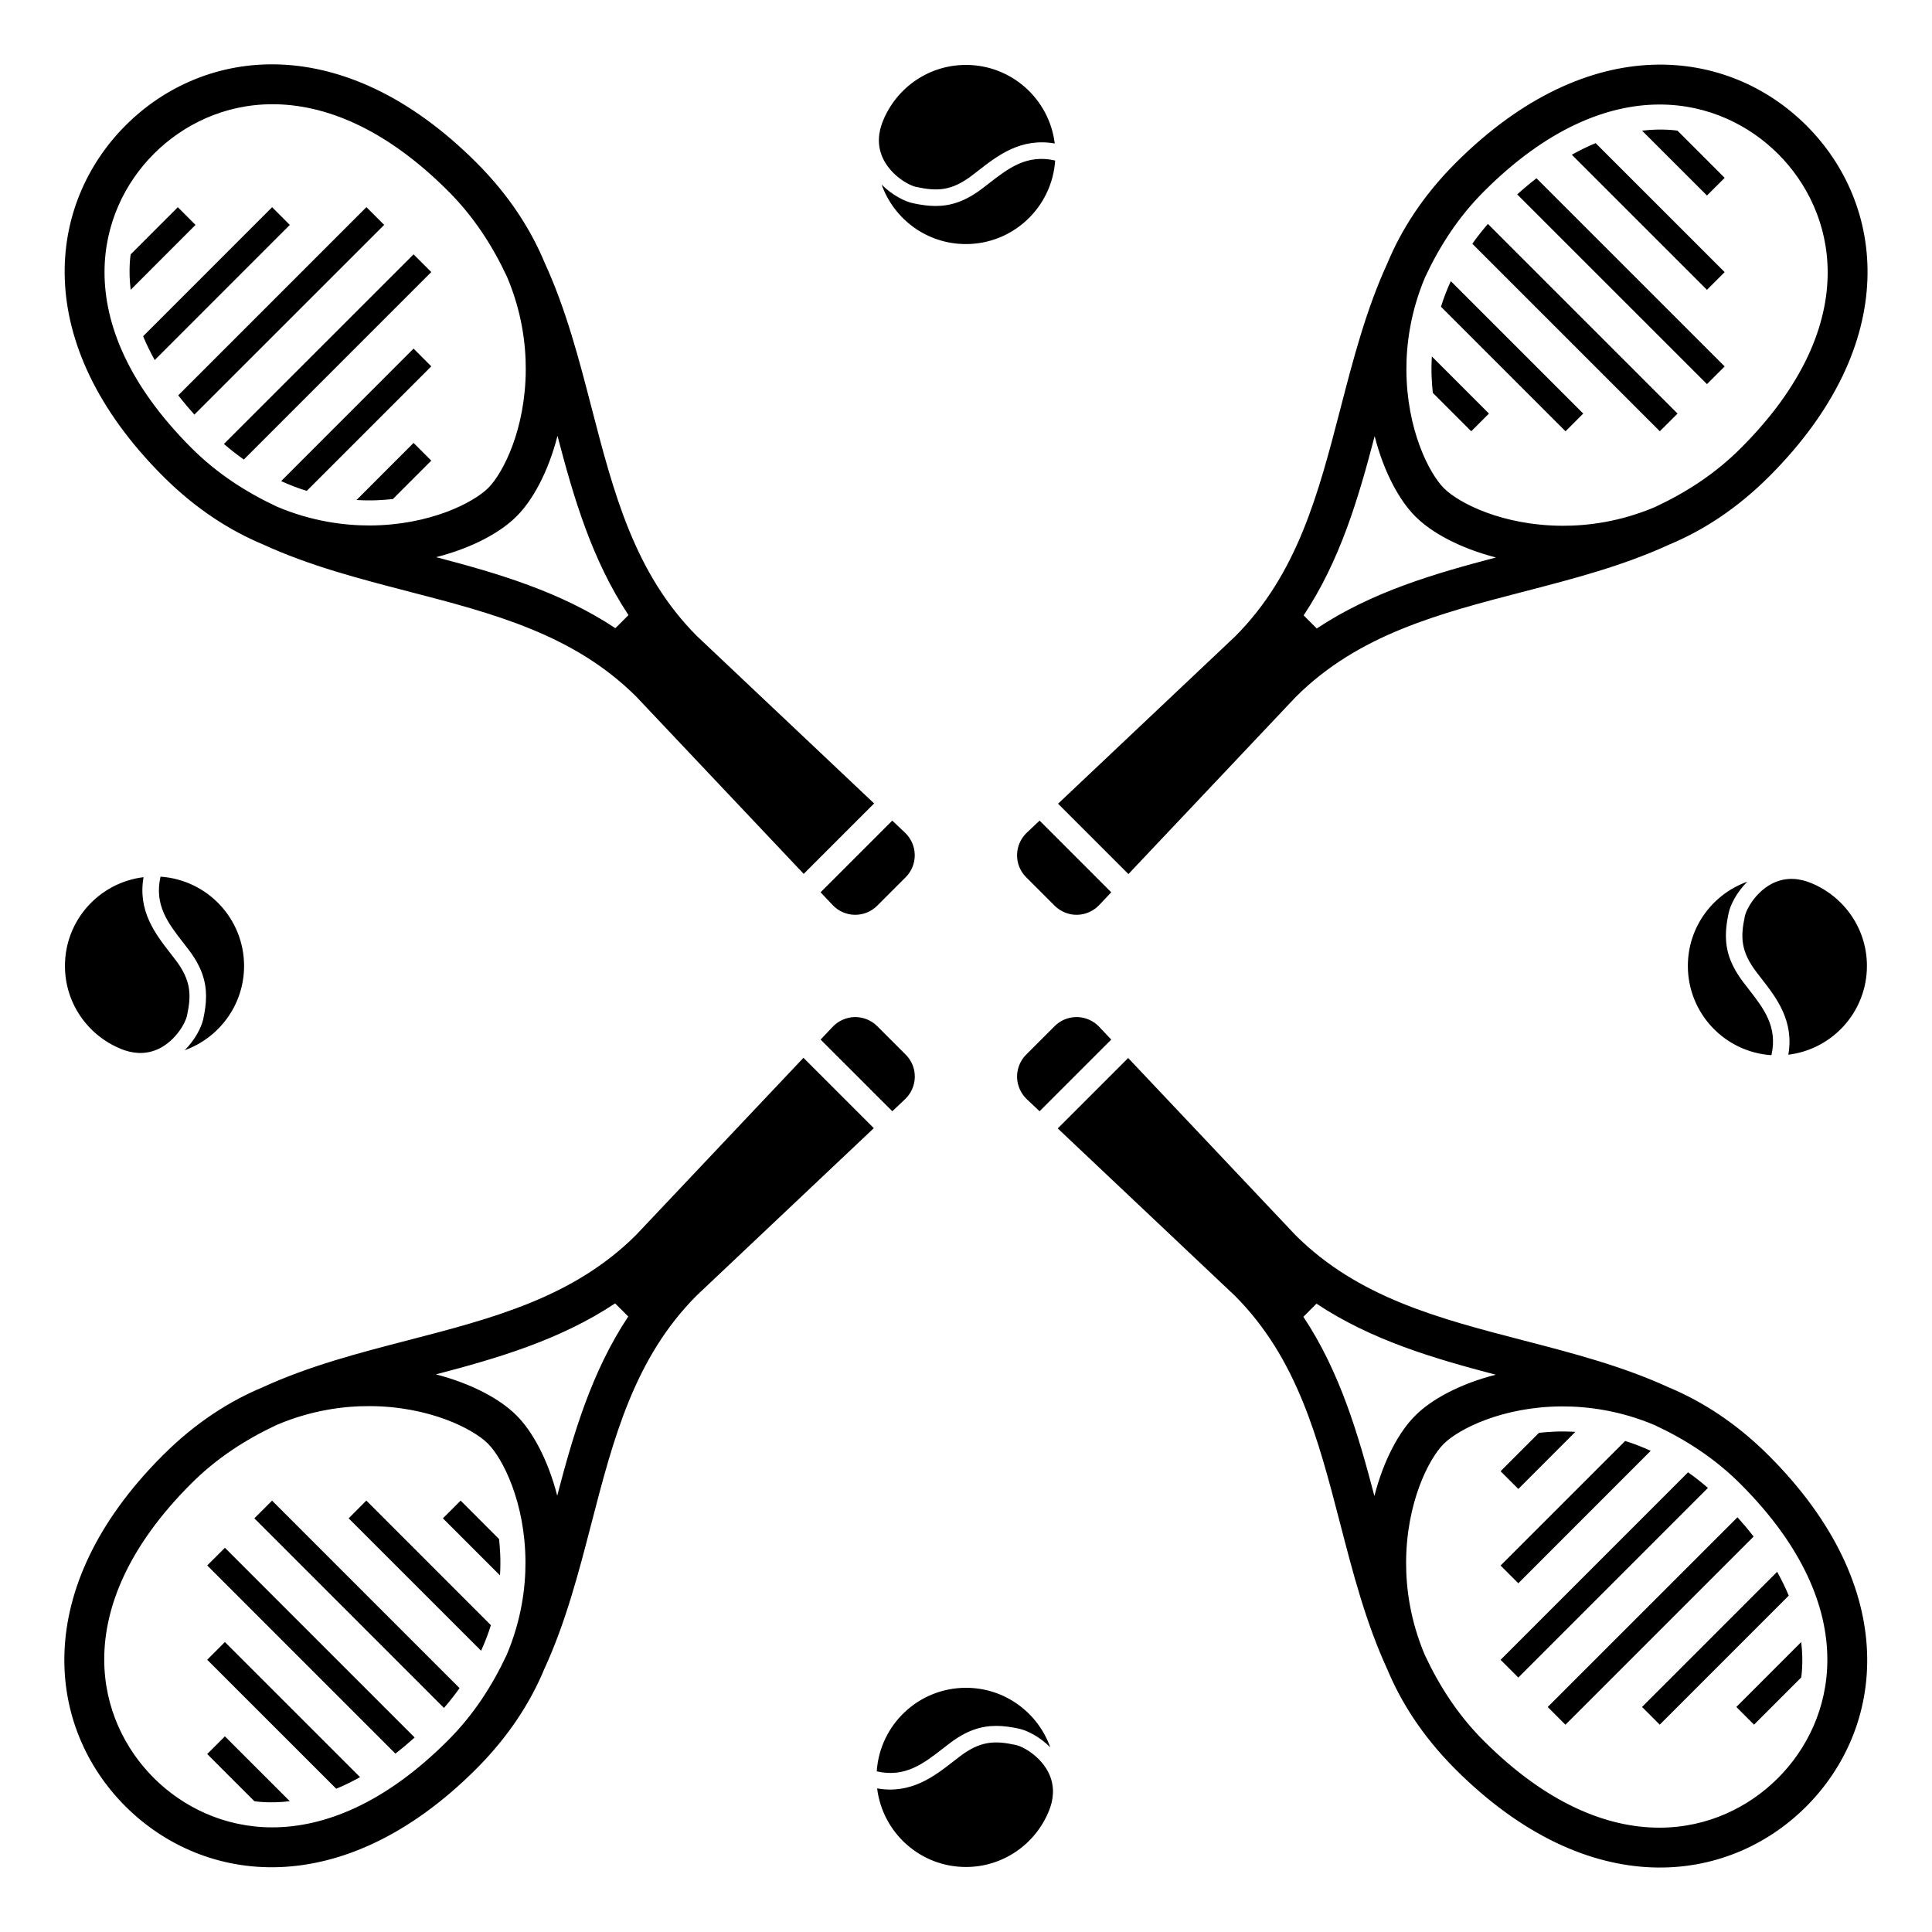 <svg width="60" height="60" viewBox="0 0 60 60" fill="none" xmlns="http://www.w3.org/2000/svg">
<path d="M27.711 34.511L25.485 32.285L25.86 31.888C26.039 31.7 26.29 31.589 26.548 31.586C26.806 31.582 27.06 31.686 27.243 31.868L28.128 32.753C28.31 32.935 28.41 33.176 28.41 33.434C28.41 33.439 28.41 33.444 28.41 33.448C28.407 33.706 28.296 33.957 28.108 34.136L27.711 34.511ZM30.715 5.693C30.64 5.75 30.566 5.809 30.491 5.865C29.97 6.259 29.52 6.397 29.055 6.397C28.827 6.397 28.593 6.363 28.348 6.31C28.103 6.257 27.713 6.066 27.38 5.733C27.764 6.81 28.789 7.58 29.997 7.58C31.47 7.58 32.672 6.433 32.769 4.985C31.888 4.783 31.316 5.226 30.715 5.693ZM26.56 28.41C26.817 28.41 27.06 28.31 27.242 28.128L28.127 27.243C28.31 27.06 28.413 26.806 28.408 26.548C28.405 26.29 28.295 26.039 28.107 25.86L27.71 25.485L25.484 27.711L25.859 28.108C26.036 28.296 26.287 28.407 26.546 28.41C26.551 28.41 26.556 28.41 26.56 28.41ZM33.448 28.41C33.706 28.407 33.957 28.296 34.136 28.108L34.511 27.711L32.285 25.485L31.888 25.86C31.7 26.038 31.589 26.288 31.586 26.548C31.586 26.552 31.586 26.557 31.586 26.562C31.586 26.819 31.686 27.061 31.868 27.243L32.753 28.128C32.937 28.31 33.192 28.415 33.448 28.41ZM32.285 34.511L34.511 32.285L34.136 31.888C33.958 31.7 33.708 31.589 33.448 31.586C33.444 31.586 33.439 31.586 33.434 31.586C33.178 31.586 32.935 31.686 32.753 31.868L31.868 32.753C31.684 32.937 31.582 33.19 31.586 33.448C31.589 33.706 31.7 33.957 31.888 34.136L32.285 34.511ZM49.169 12.844L45.056 8.731C44.933 9.001 44.83 9.267 44.751 9.526L48.619 13.394L49.169 12.844ZM28.458 5.806C29.105 5.946 29.55 5.931 30.182 5.453C30.255 5.399 30.326 5.343 30.399 5.285C30.991 4.825 31.708 4.273 32.756 4.456C32.588 3.081 31.418 2.016 29.998 2.016C28.788 2.016 27.761 2.79 27.378 3.87C27.246 4.266 27.271 4.64 27.453 4.983C27.704 5.452 28.201 5.752 28.458 5.806ZM11.072 15.528C11.568 15.558 11.916 15.527 12.201 15.499L13.394 14.306L12.844 13.755L11.072 15.528ZM8.731 14.941C9.001 15.063 9.267 15.166 9.526 15.245L13.394 11.377L12.844 10.826L8.731 14.941ZM53.561 8.451L49.554 4.445C49.309 4.546 49.061 4.668 48.814 4.805L53.011 9.001L53.561 8.451ZM54.264 27.382C53.188 27.766 52.418 28.791 52.418 29.998C52.418 31.471 53.564 32.674 55.013 32.77C55.215 31.888 54.772 31.316 54.303 30.715C54.246 30.64 54.187 30.566 54.131 30.491C53.737 29.97 53.599 29.52 53.599 29.055C53.599 28.827 53.633 28.593 53.686 28.348C53.739 28.103 53.93 27.715 54.264 27.382ZM52.098 12.844L46.208 6.954C46.031 7.16 45.869 7.365 45.724 7.57L51.547 13.393L52.098 12.844ZM46.241 12.844L44.468 11.07C44.438 11.566 44.469 11.915 44.497 12.2L45.69 13.393L46.241 12.844ZM53.561 11.38L47.717 5.536C47.517 5.691 47.317 5.858 47.118 6.037L53.011 11.929L53.561 11.38ZM7.572 14.272L13.394 8.449L12.844 7.899L6.954 13.788C7.161 13.965 7.367 14.127 7.572 14.272ZM57.979 29.998C57.979 28.788 57.204 27.761 56.125 27.378C55.728 27.246 55.355 27.271 55.011 27.453C54.543 27.704 54.244 28.2 54.188 28.456C54.048 29.104 54.064 29.549 54.541 30.18C54.596 30.253 54.652 30.325 54.709 30.398C55.17 30.989 55.722 31.706 55.538 32.755C56.913 32.588 57.979 31.418 57.979 29.998ZM53.561 5.523L52.096 4.058C52.096 4.058 51.634 3.98 50.996 4.058L53.011 6.072L53.561 5.523ZM33.952 26.053L32.859 24.96L38.362 19.761C40.299 17.818 40.946 15.32 41.632 12.676C42.026 11.159 42.425 9.614 43.091 8.166C43.511 7.157 44.175 6.093 45.206 5.061C49.371 0.897 53.679 1.479 56.103 3.901C58.527 6.324 59.107 10.633 54.943 14.797C53.911 15.829 52.847 16.493 51.838 16.913C50.39 17.579 48.845 17.978 47.328 18.372C44.684 19.058 42.186 19.705 40.243 21.642L35.044 27.145L33.952 26.053ZM43.677 11.486C43.684 13.335 44.379 14.696 44.843 15.163C45.308 15.627 46.67 16.322 48.52 16.328C49.312 16.331 50.318 16.204 51.399 15.746C52.364 15.294 53.263 14.718 54.062 13.918C56.024 11.957 56.76 10.076 56.76 8.463C56.76 6.951 56.112 5.673 55.223 4.783C54.333 3.893 53.054 3.246 51.542 3.246C49.929 3.246 48.048 3.982 46.087 5.943C45.287 6.743 44.71 7.642 44.259 8.606C43.802 9.687 43.674 10.694 43.677 11.486ZM40.486 19.111L40.689 19.315L40.893 19.518C42.606 18.381 44.544 17.815 46.459 17.313C45.329 17.023 44.447 16.533 43.964 16.046C43.962 16.045 43.962 16.045 43.961 16.043C43.959 16.042 43.959 16.042 43.957 16.04C43.469 15.556 42.979 14.675 42.691 13.545C42.19 15.462 41.623 17.398 40.486 19.111ZM54.933 45.206C59.097 49.371 58.516 53.679 56.094 56.103C53.67 58.527 49.361 59.107 45.197 54.943C44.166 53.911 43.502 52.847 43.082 51.838C42.416 50.39 42.016 48.845 41.623 47.328C40.937 44.684 40.289 42.186 38.353 40.243L32.849 35.044L33.943 33.951L35.036 32.857L40.235 38.361C42.178 40.297 44.676 40.944 47.321 41.63C48.837 42.024 50.382 42.424 51.83 43.089C52.838 43.511 53.902 44.175 54.933 45.206ZM43.95 43.965C43.951 43.964 43.953 43.964 43.953 43.962C43.954 43.961 43.954 43.961 43.956 43.959C44.44 43.471 45.322 42.981 46.451 42.693C44.535 42.19 42.598 41.624 40.885 40.487L40.681 40.691L40.478 40.895C41.615 42.607 42.181 44.545 42.683 46.46C42.971 45.331 43.461 44.449 43.95 43.965ZM56.75 51.542C56.75 49.929 56.014 48.048 54.053 46.087C53.253 45.287 52.354 44.71 51.39 44.259C50.309 43.802 49.302 43.676 48.511 43.677C46.661 43.684 45.3 44.379 44.833 44.843C44.37 45.308 43.674 46.67 43.668 48.52C43.665 49.312 43.792 50.318 44.25 51.399C44.703 52.364 45.278 53.263 46.078 54.062C48.039 56.024 49.92 56.76 51.533 56.76C53.045 56.76 54.324 56.112 55.213 55.223C56.105 54.333 56.75 53.054 56.75 51.542ZM31.538 54.19C30.891 54.05 30.446 54.065 29.814 54.543C29.741 54.597 29.67 54.653 29.597 54.711C29.006 55.171 28.288 55.724 27.24 55.54C27.408 56.915 28.578 57.981 29.998 57.981C31.208 57.981 32.235 57.206 32.618 56.126C32.75 55.73 32.725 55.356 32.543 55.013C32.292 54.544 31.795 54.244 31.538 54.19ZM48.924 44.468C48.428 44.438 48.08 44.469 47.795 44.497L46.602 45.69L47.153 46.241L48.924 44.468ZM29.281 54.303C29.356 54.246 29.43 54.187 29.505 54.131C30.026 53.737 30.476 53.599 30.941 53.599C31.169 53.599 31.403 53.633 31.648 53.686C31.893 53.739 32.283 53.93 32.616 54.263C32.232 53.186 31.207 52.416 30 52.416C28.526 52.416 27.324 53.563 27.228 55.011C28.108 55.213 28.68 54.77 29.281 54.303ZM51.265 45.056C50.995 44.933 50.729 44.83 50.471 44.751L46.602 48.619L47.153 49.17L51.265 45.056ZM26.044 33.943L27.137 35.036L21.634 40.235C19.697 42.178 19.05 44.676 18.364 47.321C17.971 48.837 17.571 50.382 16.905 51.83C16.485 52.84 15.821 53.904 14.79 54.935C10.625 59.099 6.317 58.517 3.893 56.095C1.47 53.672 0.889 49.363 5.053 45.199C6.085 44.167 7.149 43.503 8.158 43.083C9.607 42.417 11.151 42.018 12.668 41.624C15.312 40.938 17.81 40.291 19.753 38.354L24.952 32.851L26.044 33.943ZM16.319 48.511C16.312 46.661 15.617 45.3 15.154 44.833C14.688 44.37 13.326 43.674 11.476 43.668C10.684 43.665 9.678 43.792 8.597 44.25C7.633 44.703 6.733 45.278 5.934 46.078C3.972 48.039 3.237 49.92 3.237 51.533C3.237 53.045 3.884 54.324 4.773 55.213C5.663 56.103 6.942 56.75 8.454 56.75C10.067 56.75 11.948 56.014 13.909 54.053C14.709 53.253 15.286 52.354 15.737 51.39C16.194 50.309 16.322 49.302 16.319 48.511ZM19.511 40.885L19.307 40.681L19.103 40.478C17.39 41.615 15.452 42.181 13.537 42.683C14.667 42.973 15.549 43.463 16.032 43.95C16.034 43.951 16.034 43.951 16.036 43.953C16.037 43.954 16.037 43.954 16.039 43.956C16.527 44.44 17.017 45.322 17.305 46.451C17.806 44.535 18.373 42.598 19.511 40.885ZM51.545 53.561L55.551 49.554C55.45 49.309 55.328 49.061 55.191 48.814L50.995 53.011L51.545 53.561ZM52.424 45.724L46.602 51.547L47.153 52.098L53.042 46.208C52.835 46.031 52.63 45.869 52.424 45.724ZM48.066 53.012L48.616 53.563L54.46 47.719C54.305 47.518 54.138 47.319 53.959 47.12L48.066 53.012ZM13.755 47.153L15.528 48.926C15.558 48.43 15.527 48.081 15.499 47.797L14.306 46.603L13.755 47.153ZM5.523 6.435L4.058 7.9C4.058 7.9 3.98 8.362 4.058 9L6.072 6.985L5.523 6.435ZM54.473 53.561L55.938 52.096C55.938 52.096 56.016 51.634 55.938 50.996L53.924 53.011L54.473 53.561ZM5.063 14.79C0.899 10.625 1.48 6.317 3.902 3.893C6.326 1.47 10.635 0.889 14.799 5.053C15.83 6.085 16.494 7.149 16.914 8.158C17.58 9.607 17.98 11.151 18.373 12.668C19.059 15.312 19.707 17.81 21.643 19.753L27.147 24.952L26.053 26.045L24.96 27.139L19.761 21.636C17.818 19.699 15.32 19.052 12.676 18.366C11.159 17.972 9.614 17.572 8.166 16.907C7.158 16.485 6.094 15.821 5.063 14.79ZM16.046 16.031C16.045 16.032 16.043 16.032 16.043 16.034C16.042 16.036 16.042 16.036 16.04 16.037C15.556 16.526 14.675 17.015 13.545 17.303C15.462 17.806 17.398 18.372 19.111 19.509L19.315 19.305L19.518 19.102C18.381 17.389 17.815 15.451 17.313 13.536C17.025 14.665 16.535 15.547 16.046 16.031ZM3.246 8.454C3.246 10.067 3.982 11.948 5.943 13.909C6.743 14.709 7.642 15.286 8.606 15.737C9.687 16.194 10.694 16.32 11.486 16.319C13.335 16.312 14.696 15.617 15.163 15.154C15.627 14.688 16.322 13.326 16.328 11.476C16.331 10.684 16.204 9.678 15.746 8.597C15.294 7.633 14.718 6.733 13.918 5.934C11.957 3.972 10.076 3.237 8.463 3.237C6.951 3.237 5.673 3.884 4.783 4.773C3.891 5.663 3.246 6.942 3.246 8.454ZM10.828 47.153L14.941 51.265C15.063 50.995 15.166 50.729 15.245 50.471L11.377 46.602L10.828 47.153ZM7.58 29.998C7.58 28.525 6.433 27.323 4.985 27.226C4.783 28.108 5.226 28.68 5.694 29.281C5.752 29.356 5.811 29.43 5.867 29.505C6.261 30.026 6.399 30.476 6.399 30.941C6.399 31.169 6.365 31.403 6.312 31.648C6.259 31.893 6.068 32.283 5.735 32.616C6.808 32.23 7.58 31.205 7.58 29.998ZM8.451 6.435L4.445 10.442C4.546 10.688 4.668 10.935 4.805 11.182L9.001 6.985L8.451 6.435ZM11.931 6.984L11.38 6.433L5.536 12.277C5.691 12.478 5.858 12.677 6.037 12.876L11.931 6.984ZM2.017 29.998C2.017 31.208 2.792 32.235 3.871 32.618C4.268 32.75 4.641 32.725 4.985 32.543C5.453 32.292 5.752 31.796 5.808 31.54C5.948 30.892 5.932 30.448 5.455 29.816C5.4 29.743 5.344 29.671 5.287 29.598C4.826 29.007 4.274 28.29 4.458 27.242C3.083 27.408 2.017 28.578 2.017 29.998ZM6.435 48.616L12.279 54.46C12.48 54.305 12.679 54.138 12.878 53.959L6.985 48.067L6.435 48.616ZM7.899 47.153L13.788 53.042C13.965 52.836 14.127 52.631 14.272 52.426L8.449 46.603L7.899 47.153ZM6.435 51.545L10.442 55.551C10.688 55.45 10.935 55.328 11.182 55.191L6.985 50.995L6.435 51.545ZM6.435 54.473L7.9 55.938C7.9 55.938 8.362 56.016 9 55.938L6.985 53.924L6.435 54.473Z" fill="black"/>
</svg>
